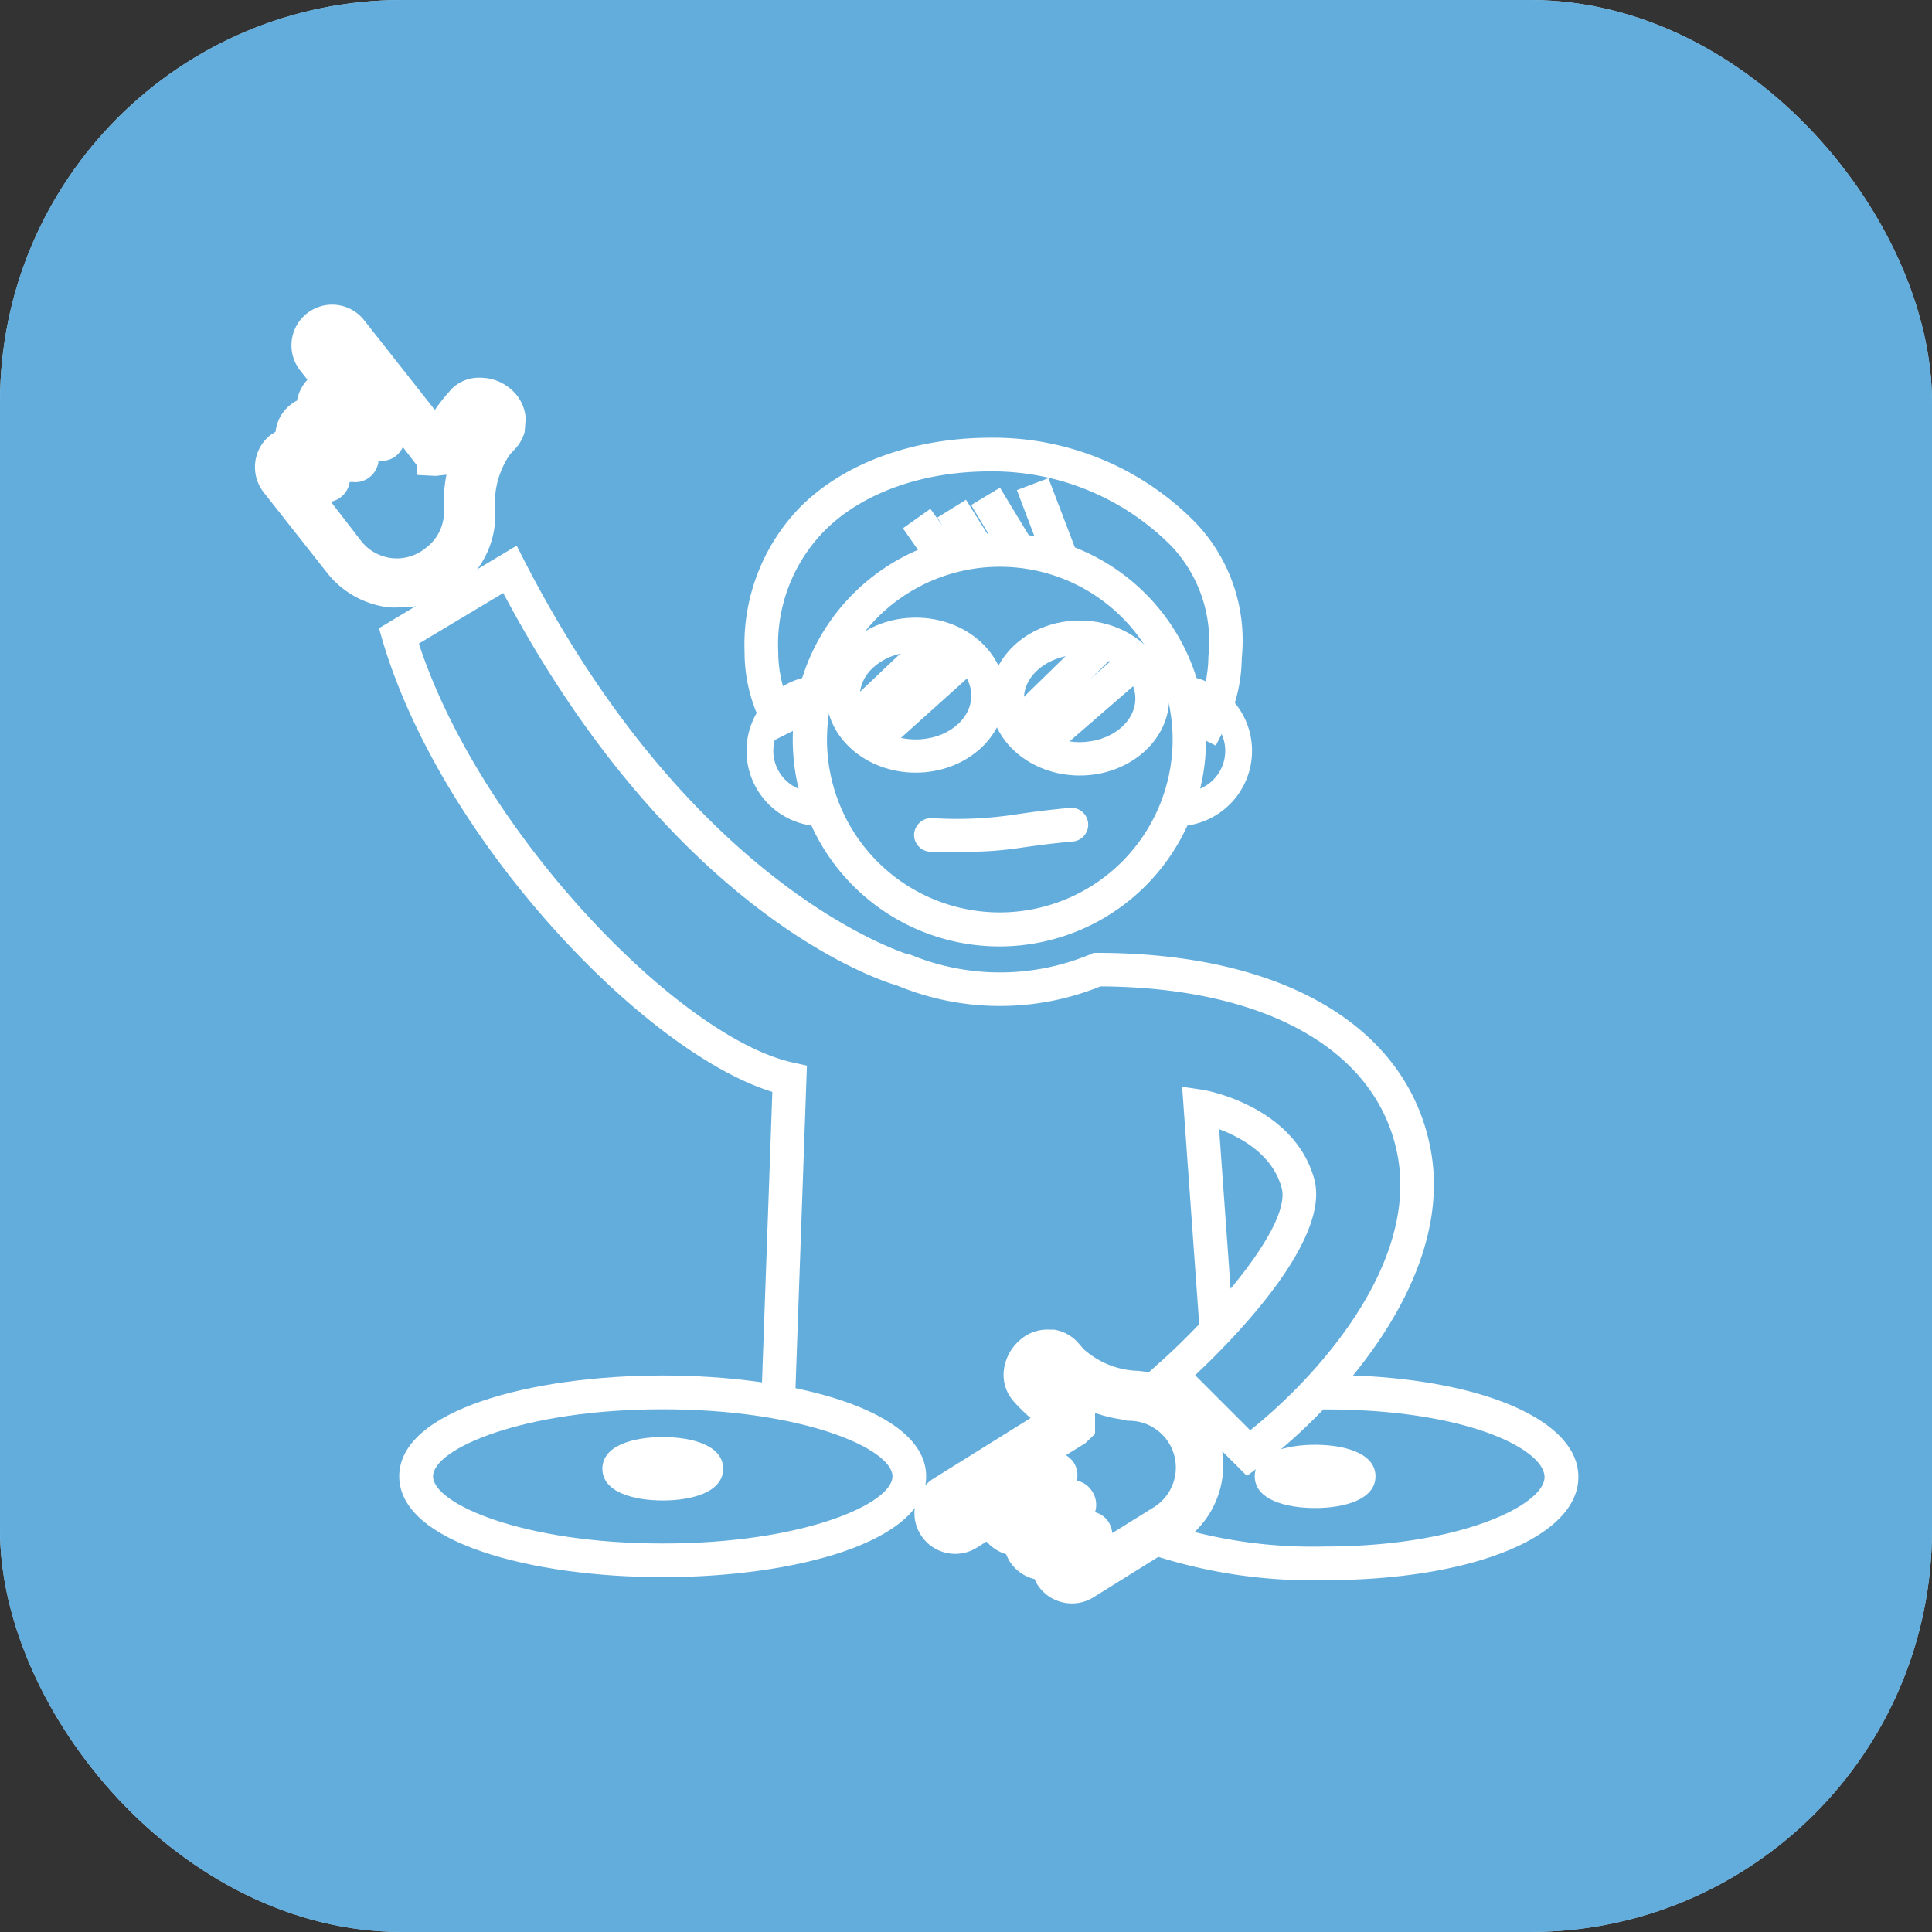 <svg xmlns="http://www.w3.org/2000/svg" viewBox="0 0 128 128"><rect x="0" y="0" width="128" height="128" fill="#333333" stroke="none"/><defs><style>.cls-1{fill:#aad6f1;}.cls-2{fill:#63addd;}.cls-3{fill:#fff;}</style></defs><g id="fläche"><rect class="cls-1" width="128" height="128" rx="26.64"/><rect class="cls-2" width="128" height="128" rx="26.64"/></g><g id="icon"><path class="cls-3" d="M43.91,104.49c-8.67,0-17.46-2.29-17.46-6.68s8.79-6.68,17.46-6.68,17.45,2.3,17.45,6.68S52.58,104.49,43.91,104.49Zm0-11.12c-9.29,0-15.22,2.63-15.22,4.44s5.93,4.45,15.22,4.45,15.22-2.63,15.22-4.45S53.2,93.37,43.91,93.37Z"/><path class="cls-3" d="M46.79,97.31c0,.54-1.29,1-2.88,1s-2.88-.44-2.88-1,1.29-1,2.88-1S46.79,96.77,46.79,97.31Z"/><path class="cls-3" d="M43.91,99.41c-1.93,0-4-.55-4-2.1s2.06-2.1,4-2.1,4,.55,4,2.1S45.84,99.41,43.91,99.41Zm2-1.61h0Z"/><path class="cls-3" d="M90,97.81c0,.55-1.29,1-2.88,1s-2.88-.44-2.88-1,1.29-1,2.88-1S90,97.27,90,97.81Z"/><path class="cls-3" d="M87.13,99.91c-1.93,0-4-.55-4-2.1s2.07-2.09,4-2.09,4,.55,4,2.09S89.06,99.91,87.13,99.91Zm2-1.61h0Z"/><path class="cls-3" d="M53.79,54.7a5,5,0,0,1,0-9.91,1.12,1.12,0,0,1,0,2.24,2.72,2.72,0,0,0,0,5.43,1.12,1.12,0,0,1,0,2.24Z"/><path class="cls-3" d="M78.62,54.7a1.12,1.12,0,1,1,0-2.24,2.72,2.72,0,0,0,0-5.43,1.12,1.12,0,1,1,0-2.24,5,5,0,0,1,0,9.91Z"/><path class="cls-3" d="M71.21,36.26l-1.75-4.58-2.09.79,1.16,3.05-.37-.06-1.91-3.15-1.91,1.15,1.14,1.89H65.4L64,33.11l-1.9,1.18.37.59-.83-1.17L59.82,35l1,1.43a13.69,13.69,0,1,0,10.37-.17Zm-5,24.19A11.45,11.45,0,1,1,77.69,49,11.46,11.46,0,0,1,66.24,60.45Z"/><path class="cls-3" d="M89.64,91.13c3.42-4.19,6.15-9.56,5.15-14.95C93.27,68,85,63.13,72.69,63.13h-.23l-.21.09a15.54,15.54,0,0,1-12,0l-.14,0C60,63.13,46,59,34.77,37.21l-.54-1.06-9.12,5.47.24.84C29.29,55.72,42.7,69.73,51.17,72.34l-.71,19.93a1.13,1.13,0,0,0,1.08,1.16,1.14,1.14,0,0,0,1.15-1.08l.77-21.75-.91-.2C45,68.75,31.85,55.15,27.75,42.64l5.59-3.35c11.29,21.23,24.83,25.64,26.09,26a17.77,17.77,0,0,0,13.48.06c11,.06,18.39,4.25,19.69,11.23,1.33,7.15-5.19,14.52-9.77,18.18l-3.65-3.65c2.69-2.52,9-9,7.89-13-1.33-4.8-7.1-5.86-7.34-5.9L78.32,72l1.12,15.59a.77.77,0,0,0,0,.15c-.89.93-1.79,1.81-2.64,2.56l-.88.79,6.69,6.69.78-.58a35.71,35.71,0,0,0,4.28-3.82h.18c9.33,0,14.48,2.65,14.48,4.48s-5.54,4.6-14.56,4.6a32,32,0,0,1-10.52-1.5l-1.06-.36-.72,2.12,1.06.36a34.17,34.17,0,0,0,11.24,1.61c9.74,0,16.8-2.87,16.8-6.83C104.59,94.16,98.4,91.45,89.64,91.13ZM84.91,78.69c.4,1.44-1.22,4.09-3.38,6.69l-.76-10.57C82.21,75.35,84.31,76.49,84.91,78.69Z"/><path class="cls-3" d="M80.55,49.4l-2-1,.51-1a8.43,8.43,0,0,0,1-3.92,9.19,9.19,0,0,0-2.45-7.3,16.7,16.7,0,0,0-12-4.95c-4.53,0-8.56,1.45-11.05,4a10.75,10.75,0,0,0-3,8,8.34,8.34,0,0,0,1,3.92l.52,1-2,1-.52-1a10.55,10.55,0,0,1-1.23-4.95A13.05,13.05,0,0,1,53,33.61C55.92,30.67,60.53,29,65.65,29a18.74,18.74,0,0,1,13.62,5.69,11.31,11.31,0,0,1,3,8.9,10.54,10.54,0,0,1-1.23,4.84Z"/><path class="cls-3" d="M60.67,51.19c-3.27,0-5.93-2.31-5.93-5.14s2.66-5.13,5.93-5.13,5.92,2.3,5.92,5.13S63.93,51.19,60.67,51.19Zm0-8c-2,0-3.7,1.3-3.7,2.9s1.66,2.9,3.7,2.9,3.68-1.3,3.68-2.9S62.7,43.15,60.67,43.15Z"/><path class="cls-3" d="M71.53,51.38c-3.26,0-5.92-2.3-5.92-5.13s2.66-5.14,5.92-5.14,5.93,2.31,5.93,5.14S74.8,51.38,71.53,51.38Zm0-8c-2,0-3.69,1.3-3.69,2.9s1.66,2.89,3.69,2.89,3.69-1.29,3.69-2.89S73.57,43.35,71.53,43.35Z"/><path class="cls-3" d="M63.64,56.43c-.57,0-1.23,0-2,0a1.12,1.12,0,0,1-1.08-1.15,1.15,1.15,0,0,1,1.16-1.08,25.7,25.7,0,0,0,5.7-.26c.83-.12,1.87-.27,3.49-.42a1.12,1.12,0,0,1,.2,2.23c-1.56.14-2.52.28-3.37.4A23.91,23.91,0,0,1,63.64,56.43Z"/><rect class="cls-3" x="55.26" y="44.08" width="8.01" height="2.23" transform="translate(-14.83 53.21) rotate(-43.5)"/><rect class="cls-3" x="56.55" y="45.14" width="8.8" height="2.23" transform="translate(-15.3 52.61) rotate(-41.96)"/><rect class="cls-3" x="66.13" y="44.22" width="8.32" height="2.23" transform="translate(-11.69 61.97) rotate(-44.29)"/><rect class="cls-3" x="67.57" y="45.58" width="8.76" height="2.23" transform="translate(-13.01 58.53) rotate(-40.91)"/><path class="cls-3" d="M31.85,26.94a.92.92,0,0,0-.57.23,9.49,9.49,0,0,0-1.8,2.9v.17l-.05.05-.06.06-.05,0-.06.06h-.39a.06.06,0,0,1-.06-.06h0s-.06,0-.06,0l-.05-.06-.06-.05-.06-.06-1.41-1.82-4.74-6a.7.7,0,1,0-1.1.87l4.37,5.55a.44.44,0,0,1-.07.62A.45.45,0,0,1,25,29.3l-2.24-2.84a.7.7,0,1,0-1.1.87l.4.5,1.78,2.26.08.1a.44.44,0,1,1-.69.55l-.09-.1-1.77-2.27a.71.71,0,0,0-1.11.87l.47.59.76,1,.54.68a.44.44,0,0,1-.69.55l-.54-.69-.76-1a.71.71,0,0,0-1-.11.7.7,0,0,0-.11,1L20.25,33l2.84,3.6a4.16,4.16,0,0,0,5.84.68,4.11,4.11,0,0,0,1.63-3.79.74.74,0,0,1,0-.15,7.51,7.51,0,0,1,1.87-5,.77.77,0,0,0,.21-.58,2.85,2.85,0,0,0-.35-.53A.66.66,0,0,0,31.85,26.94Zm1.39,2a6.79,6.79,0,0,0-1.66,4.63,5,5,0,0,1-2,4.46,5,5,0,0,1-7.08-.82L19.7,33.61l-1.35-1.72a1.59,1.59,0,0,1,.26-2.22,1.46,1.46,0,0,1,.8-.32A1.57,1.57,0,0,1,20,27.66a1.53,1.53,0,0,1,.86-.33,1.6,1.6,0,0,1,.56-1.6,1.67,1.67,0,0,1,.68-.31l-1.26-1.6a1.58,1.58,0,1,1,2.48-2l4.74,6,.9,1.18.06.06a10.06,10.06,0,0,1,1.65-2.47,1.49,1.49,0,0,1,1.25-.52,2,2,0,0,1,1.24.48,1.69,1.69,0,0,1,.57,1.18A1.52,1.52,0,0,1,33.27,29Z"/><path class="cls-3" d="M26.5,40.24a6.23,6.23,0,0,1-.74,0,6.12,6.12,0,0,1-4.09-2.29l-4.2-5.33a2.71,2.71,0,0,1,.44-3.79l.35-.23a2.58,2.58,0,0,1,1-1.79,1.88,1.88,0,0,1,.42-.27,2.67,2.67,0,0,1,.69-1.38l-.48-.61a2.69,2.69,0,1,1,4.23-3.34l4.69,5.95A11.93,11.93,0,0,1,29.72,26l.21-.24a2.57,2.57,0,0,1,2-.73h0a3.05,3.05,0,0,1,1.9.74,2.78,2.78,0,0,1,1,1.95l-.07.89a2.71,2.71,0,0,1-.64,1.14l-.33.35a5.71,5.71,0,0,0-1,3.47,6,6,0,0,1-2.39,5.36A6.16,6.16,0,0,1,26.5,40.24Zm-4.58-7,2,2.59a3,3,0,0,0,4.27.49,3,3,0,0,0,1.21-2.75v-.34a9.18,9.18,0,0,1,.18-1.78l-.7.08-1.22-.06-.07-.68-.9-1.17a1.66,1.66,0,0,1-.46.59,1.53,1.53,0,0,1-1.16.31h0a.31.31,0,0,0,0,.1,1.58,1.58,0,0,1-.59,1,1.5,1.5,0,0,1-1.14.31.51.51,0,0,1-.17,0,1.57,1.57,0,0,1-1.26,1.31Zm.25-2v0ZM24.05,30v0Zm.72-.57h0Zm1.07-.85h0Zm-3.35-2Z"/><path class="cls-3" d="M68.76,90.26a1,1,0,0,0-.33.63.88.88,0,0,0,.17.6,9.17,9.17,0,0,0,2.68,2.11h0l.06.05,0,.06v.39s0,.06,0,.06v.39l-.06,0-.06.06-2,1.2-6.5,4a.7.7,0,0,0,.75,1.19l6-3.73a.44.44,0,0,1,.6.13.45.45,0,0,1-.14.61L67,100a.69.69,0,0,0-.21,1,.7.7,0,0,0,1,.22l.54-.33,2.44-1.52.11-.07a.45.45,0,0,1,.61.13.44.44,0,0,1-.14.61l-.11.07-2.44,1.52a.7.7,0,0,0,.74,1.2l.64-.4,1-.65.75-.46a.44.44,0,1,1,.46.74l-.75.47-1,.65a.7.7,0,0,0,.75,1.19l1.86-1.16,3.89-2.43A4.16,4.16,0,0,0,78.42,95,3.77,3.77,0,0,0,75,93c-.05,0-.32,0-.35,0a7.51,7.51,0,0,1-4.8-2.42,1.25,1.25,0,0,0-.58-.35A.94.94,0,0,0,68.76,90.26ZM75,91.9a5.87,5.87,0,0,1,4.21,2.45,5,5,0,0,1-1.59,6.94l-3.89,2.42-1.87,1.16a1.58,1.58,0,0,1-2.17-.5,1.6,1.6,0,0,1-.24-.84,1.6,1.6,0,0,1-1.61-.72,1.49,1.49,0,0,1-.24-.88,1.61,1.61,0,0,1-1.52-.74,1.53,1.53,0,0,1-.23-.71l-1.73,1.08a1.59,1.59,0,0,1-1.68-2.69L69,94.82l1.28-.77,0,0A9.86,9.86,0,0,1,68,92.08a1.5,1.5,0,0,1-.37-1.3,2,2,0,0,1,.61-1.17,1.69,1.69,0,0,1,1.23-.44,1.58,1.58,0,0,1,1.14.54A9,9,0,0,0,75,91.9Z"/><path class="cls-3" d="M71,106.23A2.72,2.72,0,0,1,68.74,105a3.37,3.37,0,0,1-.19-.38,2.7,2.7,0,0,1-1.66-1.18,3.39,3.39,0,0,1-.23-.47,2.8,2.8,0,0,1-1.3-.84l-.65.41a2.7,2.7,0,1,1-2.85-4.59l6.42-4a11.42,11.42,0,0,1-1.11-1.09,2.64,2.64,0,0,1-.64-2.23,3.12,3.12,0,0,1,1-1.81,2.75,2.75,0,0,1,2-.73h.29a2.69,2.69,0,0,1,1.64.91l.35.4a5.68,5.68,0,0,0,3.31,1.41h0a6,6,0,0,1,5,3,6.15,6.15,0,0,1-2,8.48l-5.75,3.58A2.68,2.68,0,0,1,71,106.23Zm-.27-2.82Zm1.79-3.23a1.55,1.55,0,0,1,.93.66,1.66,1.66,0,0,1,.24.73l2.8-1.74a3.1,3.1,0,0,0-1.64-5.7h0a1.64,1.64,0,0,1-.54-.09,9.06,9.06,0,0,1-1.76-.43V95l-.65.62-1.28.79a1.62,1.62,0,0,1,.52.49,1.56,1.56,0,0,1,.2,1.2.43.43,0,0,1,0,0,1.54,1.54,0,0,1,1,.68A1.61,1.61,0,0,1,72.55,100.18Zm-.74.92,0,0ZM63,100.15h0Zm7.59-1h0Zm-.39-.85h0Zm-.73-1.15h0Z"/></g></svg>